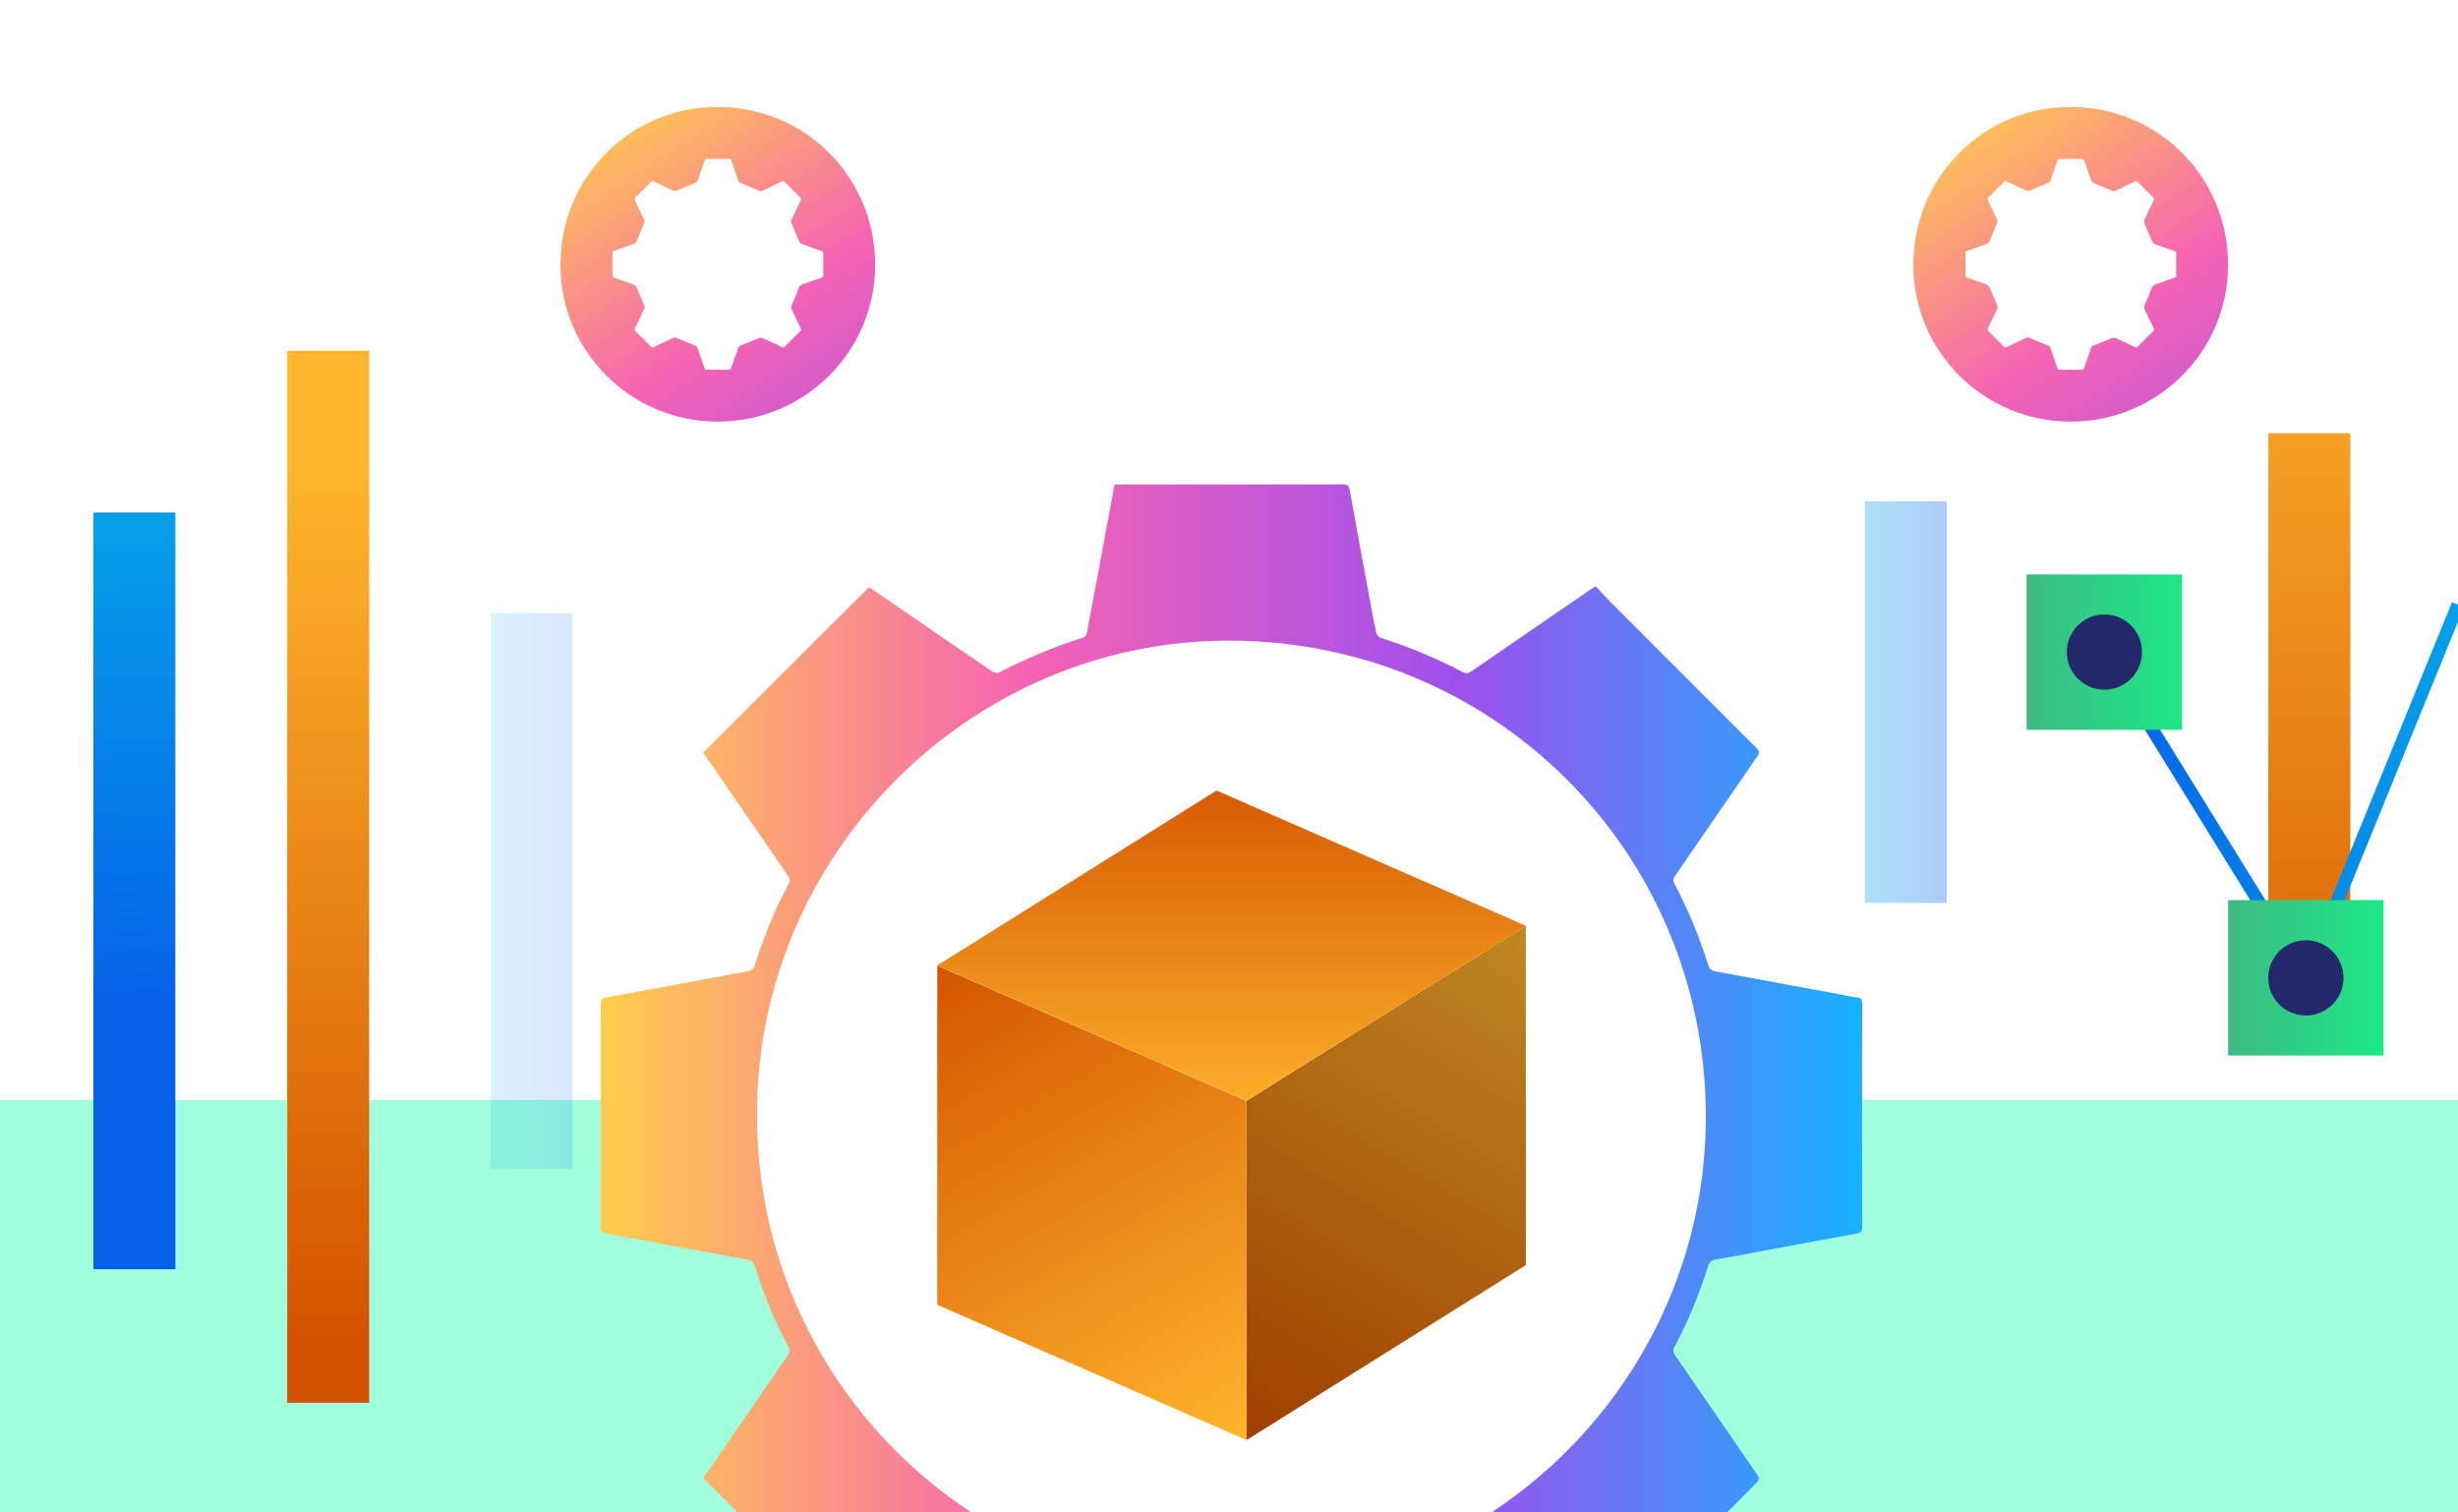 <?xml version="1.0" encoding="UTF-8"?>
<svg id="Layer_1" data-name="Layer 1" xmlns="http://www.w3.org/2000/svg" xmlns:xlink="http://www.w3.org/1999/xlink" viewBox="0 0 260 159.98">
  <defs>
    <style>
      .cls-1 {
        fill: url(#linear-gradient-2);
      }

      .cls-2 {
        fill: #a1ffdd;
      }

      .cls-3 {
        fill: url(#linear-gradient-14);
      }

      .cls-4 {
        fill: url(#linear-gradient-6);
      }

      .cls-5 {
        opacity: .33;
      }

      .cls-6 {
        fill: url(#linear-gradient-11);
      }

      .cls-7 {
        fill: none;
        stroke: url(#linear-gradient-9);
        stroke-miterlimit: 10;
        stroke-width: 1.37px;
      }

      .cls-8 {
        fill: #23286b;
      }

      .cls-9 {
        fill: url(#linear-gradient-10);
      }

      .cls-10 {
        fill: url(#linear-gradient-5);
      }

      .cls-11 {
        fill: url(#linear-gradient-7);
      }

      .cls-12 {
        fill: url(#linear-gradient-13);
        opacity: .15;
      }

      .cls-13 {
        fill: url(#linear-gradient-3);
      }

      .cls-14 {
        fill: url(#linear-gradient);
      }

      .cls-15 {
        opacity: .25;
      }

      .cls-16 {
        fill: url(#linear-gradient-4);
      }

      .cls-17 {
        fill: url(#linear-gradient-8);
      }

      .cls-18 {
        fill: url(#linear-gradient-12);
      }
    </style>
    <linearGradient id="linear-gradient" x1="64.42" y1="10.54" x2="109.33" y2="78.46" gradientUnits="userSpaceOnUse">
      <stop offset="0" stop-color="#ffcd4c"/>
      <stop offset=".34" stop-color="#f563b4"/>
      <stop offset=".68" stop-color="#9e50ed"/>
      <stop offset=".99" stop-color="#1aafff"/>
    </linearGradient>
    <linearGradient id="linear-gradient-2" x1="207.53" y1="10.54" x2="252.44" y2="78.46" xlink:href="#linear-gradient"/>
    <linearGradient id="linear-gradient-3" x1="130.71" y1="151.82" x2="162.85" y2="97.95" gradientUnits="userSpaceOnUse">
      <stop offset="0" stop-color="#d35400"/>
      <stop offset="1" stop-color="#ffb62d"/>
    </linearGradient>
    <linearGradient id="linear-gradient-4" x1="100.28" y1="100.9" x2="130.9" y2="153.92" xlink:href="#linear-gradient-3"/>
    <linearGradient id="linear-gradient-5" x1="130.27" y1="80.32" x2="130.27" y2="119.94" xlink:href="#linear-gradient-3"/>
    <linearGradient id="linear-gradient-6" x1="63.55" y1="105.62" x2="197" y2="105.62" xlink:href="#linear-gradient"/>
    <linearGradient id="linear-gradient-7" x1="685.08" y1="-48.4" x2="685.08" y2="59.73" gradientTransform="translate(-440.81 64.78)" xlink:href="#linear-gradient-3"/>
    <linearGradient id="linear-gradient-8" x1="197.26" y1="74.27" x2="205.93" y2="74.27" gradientTransform="translate(403.18 148.54) rotate(-180)" gradientUnits="userSpaceOnUse">
      <stop offset="0" stop-color="#05a1e8"/>
      <stop offset="1" stop-color="#0562e8"/>
    </linearGradient>
    <linearGradient id="linear-gradient-9" x1="668.71" y1="-3.54" x2="707.33" y2="-3.54" gradientTransform="translate(929.35 80.79) rotate(-180)" xlink:href="#linear-gradient-8"/>
    <linearGradient id="linear-gradient-10" x1="235.69" y1="103.45" x2="252.13" y2="103.45" gradientTransform="translate(487.82 206.89) rotate(-180)" gradientUnits="userSpaceOnUse">
      <stop offset="0" stop-color="#3dba85"/>
      <stop offset="1" stop-color="#1de885"/>
    </linearGradient>
    <linearGradient id="linear-gradient-11" x1="214.38" y1="68.98" x2="230.82" y2="68.98" gradientTransform="translate(445.19 137.97) rotate(-180)" xlink:href="#linear-gradient-10"/>
    <linearGradient id="linear-gradient-12" x1="894.64" y1="-60" x2="894.64" y2="32.06" gradientTransform="translate(-859.93 104.74)" xlink:href="#linear-gradient-3"/>
    <linearGradient id="linear-gradient-13" x1="51.9" y1="94.25" x2="60.56" y2="94.25" gradientTransform="translate(112.46 188.5) rotate(-180)" xlink:href="#linear-gradient-8"/>
    <linearGradient id="linear-gradient-14" x1="12.69" y1="52.89" x2="14.65" y2="105.72" gradientTransform="translate(28.44 188.5) rotate(-180)" xlink:href="#linear-gradient-8"/>
  </defs>
  <path class="cls-14" d="m64.78,26.61c.76-.27,1.51-.55,2.27-.81.17-.06.24-.16.31-.32.24-.62.49-1.24.77-1.84.08-.17.08-.29,0-.44-.32-.65-.63-1.32-.95-1.97-.07-.15-.07-.25.06-.37.54-.52,1.07-1.05,1.59-1.59.12-.13.22-.13.37-.06.67.33,1.35.65,2.03.96.09.04.24.03.34,0,.64-.26,1.27-.54,1.92-.79.15-.06.24-.12.29-.27.24-.7.5-1.39.74-2.09.05-.15.11-.21.28-.21.76,0,1.52,0,2.27,0,.16,0,.23.04.29.2.24.7.5,1.39.73,2.09.06.16.15.23.31.29.62.24,1.24.49,1.84.77.17.08.3.09.47,0,.65-.32,1.3-.62,1.95-.94.16-.08.26-.07.39.07.51.53,1.02,1.04,1.55,1.55.15.15.15.26.06.44-.33.66-.64,1.33-.95,2-.04.09-.02.24.02.34.26.64.52,1.28.8,1.92.05.11.15.23.25.26.7.26,1.41.5,2.11.76.08.03.18.13.19.2.01.85,0,1.69,0,2.55-.75.27-1.48.53-2.22.79-.2.07-.29.17-.37.37-.22.61-.47,1.21-.74,1.79-.09.19-.09.32,0,.49.32.65.62,1.3.94,1.95.07.15.07.25-.06.37-.54.52-1.07,1.05-1.59,1.59-.13.13-.22.13-.37.05-.67-.33-1.35-.65-2.03-.96-.09-.04-.24-.03-.34,0-.64.26-1.27.54-1.92.79-.15.06-.24.12-.29.27-.24.7-.5,1.39-.74,2.09-.05.15-.11.21-.28.21-.76,0-1.52,0-2.27,0-.16,0-.23-.04-.29-.2-.24-.7-.5-1.39-.73-2.09-.06-.16-.15-.23-.31-.29-.63-.24-1.25-.5-1.87-.78-.16-.07-.27-.08-.42,0-.66.32-1.32.62-1.97.95-.16.08-.26.07-.39-.06-.51-.53-1.04-1.06-1.57-1.57-.14-.13-.14-.23-.06-.39.33-.66.63-1.33.96-2,.07-.14.06-.23,0-.37-.28-.63-.53-1.28-.81-1.91-.05-.11-.15-.23-.25-.27-.69-.26-1.39-.51-2.08-.75-.16-.06-.23-.12-.22-.3,0-.82,0-1.64,0-2.47Zm11.16,17.99c9.19,0,16.63-7.42,16.63-16.58,0-9.31-7.4-16.72-16.71-16.71-9.21,0-16.59,7.46-16.58,16.73,0,9.15,7.47,16.57,16.66,16.56Z"/>
  <path class="cls-1" d="m207.89,26.61c.76-.27,1.51-.55,2.27-.81.17-.06.24-.16.31-.32.24-.62.49-1.24.77-1.84.08-.17.08-.29,0-.44-.32-.65-.63-1.32-.95-1.97-.07-.15-.07-.25.06-.37.54-.52,1.07-1.05,1.59-1.59.12-.13.22-.13.37-.06.67.33,1.35.65,2.03.96.09.04.24.03.34,0,.64-.26,1.27-.54,1.92-.79.15-.06.24-.12.29-.27.24-.7.5-1.39.74-2.09.05-.15.11-.21.28-.21.76,0,1.52,0,2.27,0,.16,0,.23.04.29.2.24.7.5,1.39.73,2.09.06.16.15.23.31.29.62.24,1.24.49,1.84.77.17.08.3.09.47,0,.65-.32,1.3-.62,1.95-.94.16-.08.26-.07.39.07.51.53,1.02,1.04,1.55,1.55.15.15.15.26.06.44-.33.66-.64,1.33-.95,2-.04.09-.02.24.02.34.26.64.52,1.28.8,1.92.05.11.15.23.25.26.7.26,1.41.5,2.11.76.08.03.18.13.19.2.01.85,0,1.69,0,2.55-.75.27-1.48.53-2.22.79-.2.07-.29.17-.37.37-.22.61-.47,1.21-.74,1.79-.09.19-.09.32,0,.49.32.65.62,1.3.94,1.95.07.15.07.25-.06.37-.54.52-1.07,1.05-1.59,1.59-.13.13-.22.13-.37.05-.67-.33-1.35-.65-2.03-.96-.09-.04-.24-.03-.34,0-.64.26-1.27.54-1.92.79-.15.06-.24.12-.29.27-.24.7-.5,1.39-.74,2.09-.05.15-.11.21-.28.21-.76,0-1.52,0-2.27,0-.16,0-.23-.04-.29-.2-.24-.7-.5-1.39-.73-2.09-.06-.16-.15-.23-.31-.29-.63-.24-1.25-.5-1.87-.78-.16-.07-.27-.08-.42,0-.66.32-1.32.62-1.97.95-.16.08-.26.07-.39-.06-.51-.53-1.04-1.06-1.57-1.57-.14-.13-.14-.23-.06-.39.33-.66.63-1.33.96-2,.07-.14.06-.23,0-.37-.28-.63-.53-1.28-.81-1.91-.05-.11-.15-.23-.25-.27-.69-.26-1.39-.51-2.08-.75-.16-.06-.23-.12-.22-.3,0-.82,0-1.64,0-2.47Zm11.16,17.99c9.19,0,16.63-7.42,16.63-16.58,0-9.31-7.4-16.72-16.71-16.71-9.21,0-16.59,7.46-16.58,16.73,0,9.15,7.47,16.57,16.66,16.56Z"/>
  <polygon class="cls-2" points="92.91 159.99 0 159.99 0 116.37 73.09 116.37 92.91 159.99"/>
  <polygon class="cls-2" points="167.09 159.99 260 159.99 260 116.37 186.91 116.37 167.09 159.99"/>
  <g>
    <polygon class="cls-13" points="161.4 133.83 131.85 152.34 131.85 116.46 161.4 97.94 161.4 133.83"/>
    <polygon class="cls-15" points="161.4 133.83 131.85 152.34 131.85 116.46 161.4 97.94 161.4 133.83"/>
    <polygon class="cls-16" points="99.14 138.03 131.85 152.34 131.85 116.46 99.14 102.15 99.14 138.03"/>
    <polygon class="cls-10" points="99.14 102.13 131.85 116.44 161.4 97.94 128.68 83.63 99.14 102.13"/>
  </g>
  <path class="cls-4" d="m196.97,118.07c-.01-3.96-.01-7.92.01-11.87,0-.42-.09-.64-.55-.68-.52-.05-1.03-.19-1.54-.28-4.49-.83-8.99-1.67-13.48-2.49-.4-.07-.58-.25-.7-.63-.95-2.98-2.12-5.87-3.59-8.63-.17-.32-.15-.53.05-.82,2.91-4.21,5.8-8.44,8.71-12.64.27-.39.22-.59-.1-.92-5.11-5.09-10.2-10.19-15.3-15.3-.58-.58-1.13-1.2-1.69-1.79-.25.15-.39.23-.51.32-4.2,2.88-8.41,5.76-12.6,8.65-.33.23-.59.31-.98.1-2.78-1.47-5.68-2.67-8.68-3.62-.18-.06-.39-.3-.43-.49-.23-.98-.4-1.97-.59-2.96-.75-4.06-1.5-8.11-2.23-12.17-.08-.41-.2-.61-.69-.61-7.86.02-15.72.01-23.57.01h-.58c-.05.2-.1.35-.13.5-.94,5.08-1.88,10.17-2.84,15.25-.03.17-.23.4-.4.45-3.06.97-5.99,2.21-8.84,3.67-.19.1-.54.07-.71-.05-2.89-1.95-5.76-3.93-8.63-5.91-1.5-1.03-3-2.06-4.45-3.05-5.86,5.85-11.69,11.66-17.53,17.49.06.11.14.24.23.37,2.88,4.2,5.77,8.4,8.66,12.59.21.3.34.55.13.94-1.48,2.76-2.64,5.65-3.59,8.62-.13.43-.36.56-.76.63-4.99.92-9.98,1.86-14.97,2.77-.39.07-.55.19-.55.62.02,7.92,0,15.83,0,23.75,0,.34.06.51.45.58,2.06.36,4.11.76,6.17,1.15,2.89.53,5.78,1.08,8.68,1.6.53.09.86.24,1.04.84.9,2.91,2.06,5.72,3.5,8.41.2.37.13.62-.09.94-2.31,3.35-4.61,6.71-6.92,10.06-.67.99-1.35,1.98-1.98,2.9,1.21,1.21,2.42,2.41,3.62,3.62h24.71c-13.67-8.98-22.69-24.47-22.66-42.07-.05-27.44,22.47-50.1,49.83-50.15,28.04-.05,50.45,22.26,50.54,50.2.06,17.53-8.99,33.02-22.66,42.02h24.9c1.04-1.05,2.09-2.09,3.13-3.13.31-.31.31-.51.06-.87-2.89-4.18-5.75-8.37-8.64-12.55-.24-.36-.29-.63-.07-1.03,1.45-2.71,2.59-5.54,3.52-8.47.13-.42.34-.62.77-.69,1.34-.22,2.67-.48,4-.73,3.66-.68,7.31-1.37,10.97-2.03.49-.09.57-.28.57-.72-.02-3.9-.03-7.8-.03-11.7Z"/>
  <g>
    <rect class="cls-11" x="239.93" y="45.83" width="8.67" height="53.91" transform="translate(488.54 145.57) rotate(180)"/>
    <g class="cls-5">
      <rect class="cls-17" x="197.26" y="53.03" width="8.67" height="42.48" transform="translate(403.18 148.54) rotate(180)"/>
    </g>
    <g>
      <polyline class="cls-7" points="260 63.96 243.91 103.45 222.6 68.98"/>
      <rect class="cls-9" x="235.69" y="95.23" width="16.44" height="16.44" transform="translate(487.82 206.89) rotate(180)"/>
      <circle class="cls-8" cx="243.91" cy="103.45" r="3.98"/>
      <rect class="cls-6" x="214.38" y="60.76" width="16.44" height="16.44" transform="translate(445.19 137.97) rotate(180)"/>
      <circle class="cls-8" cx="222.6" cy="68.98" r="3.98"/>
    </g>
  </g>
  <rect class="cls-18" x="30.37" y="37.13" width="8.67" height="111.28" transform="translate(69.42 185.53) rotate(180)"/>
  <rect class="cls-12" x="51.9" y="64.84" width="8.67" height="58.81" transform="translate(112.46 188.5) rotate(180)"/>
  <rect class="cls-3" x="9.89" y="54.23" width="8.67" height="80.05" transform="translate(28.44 188.5) rotate(180)"/>
</svg>